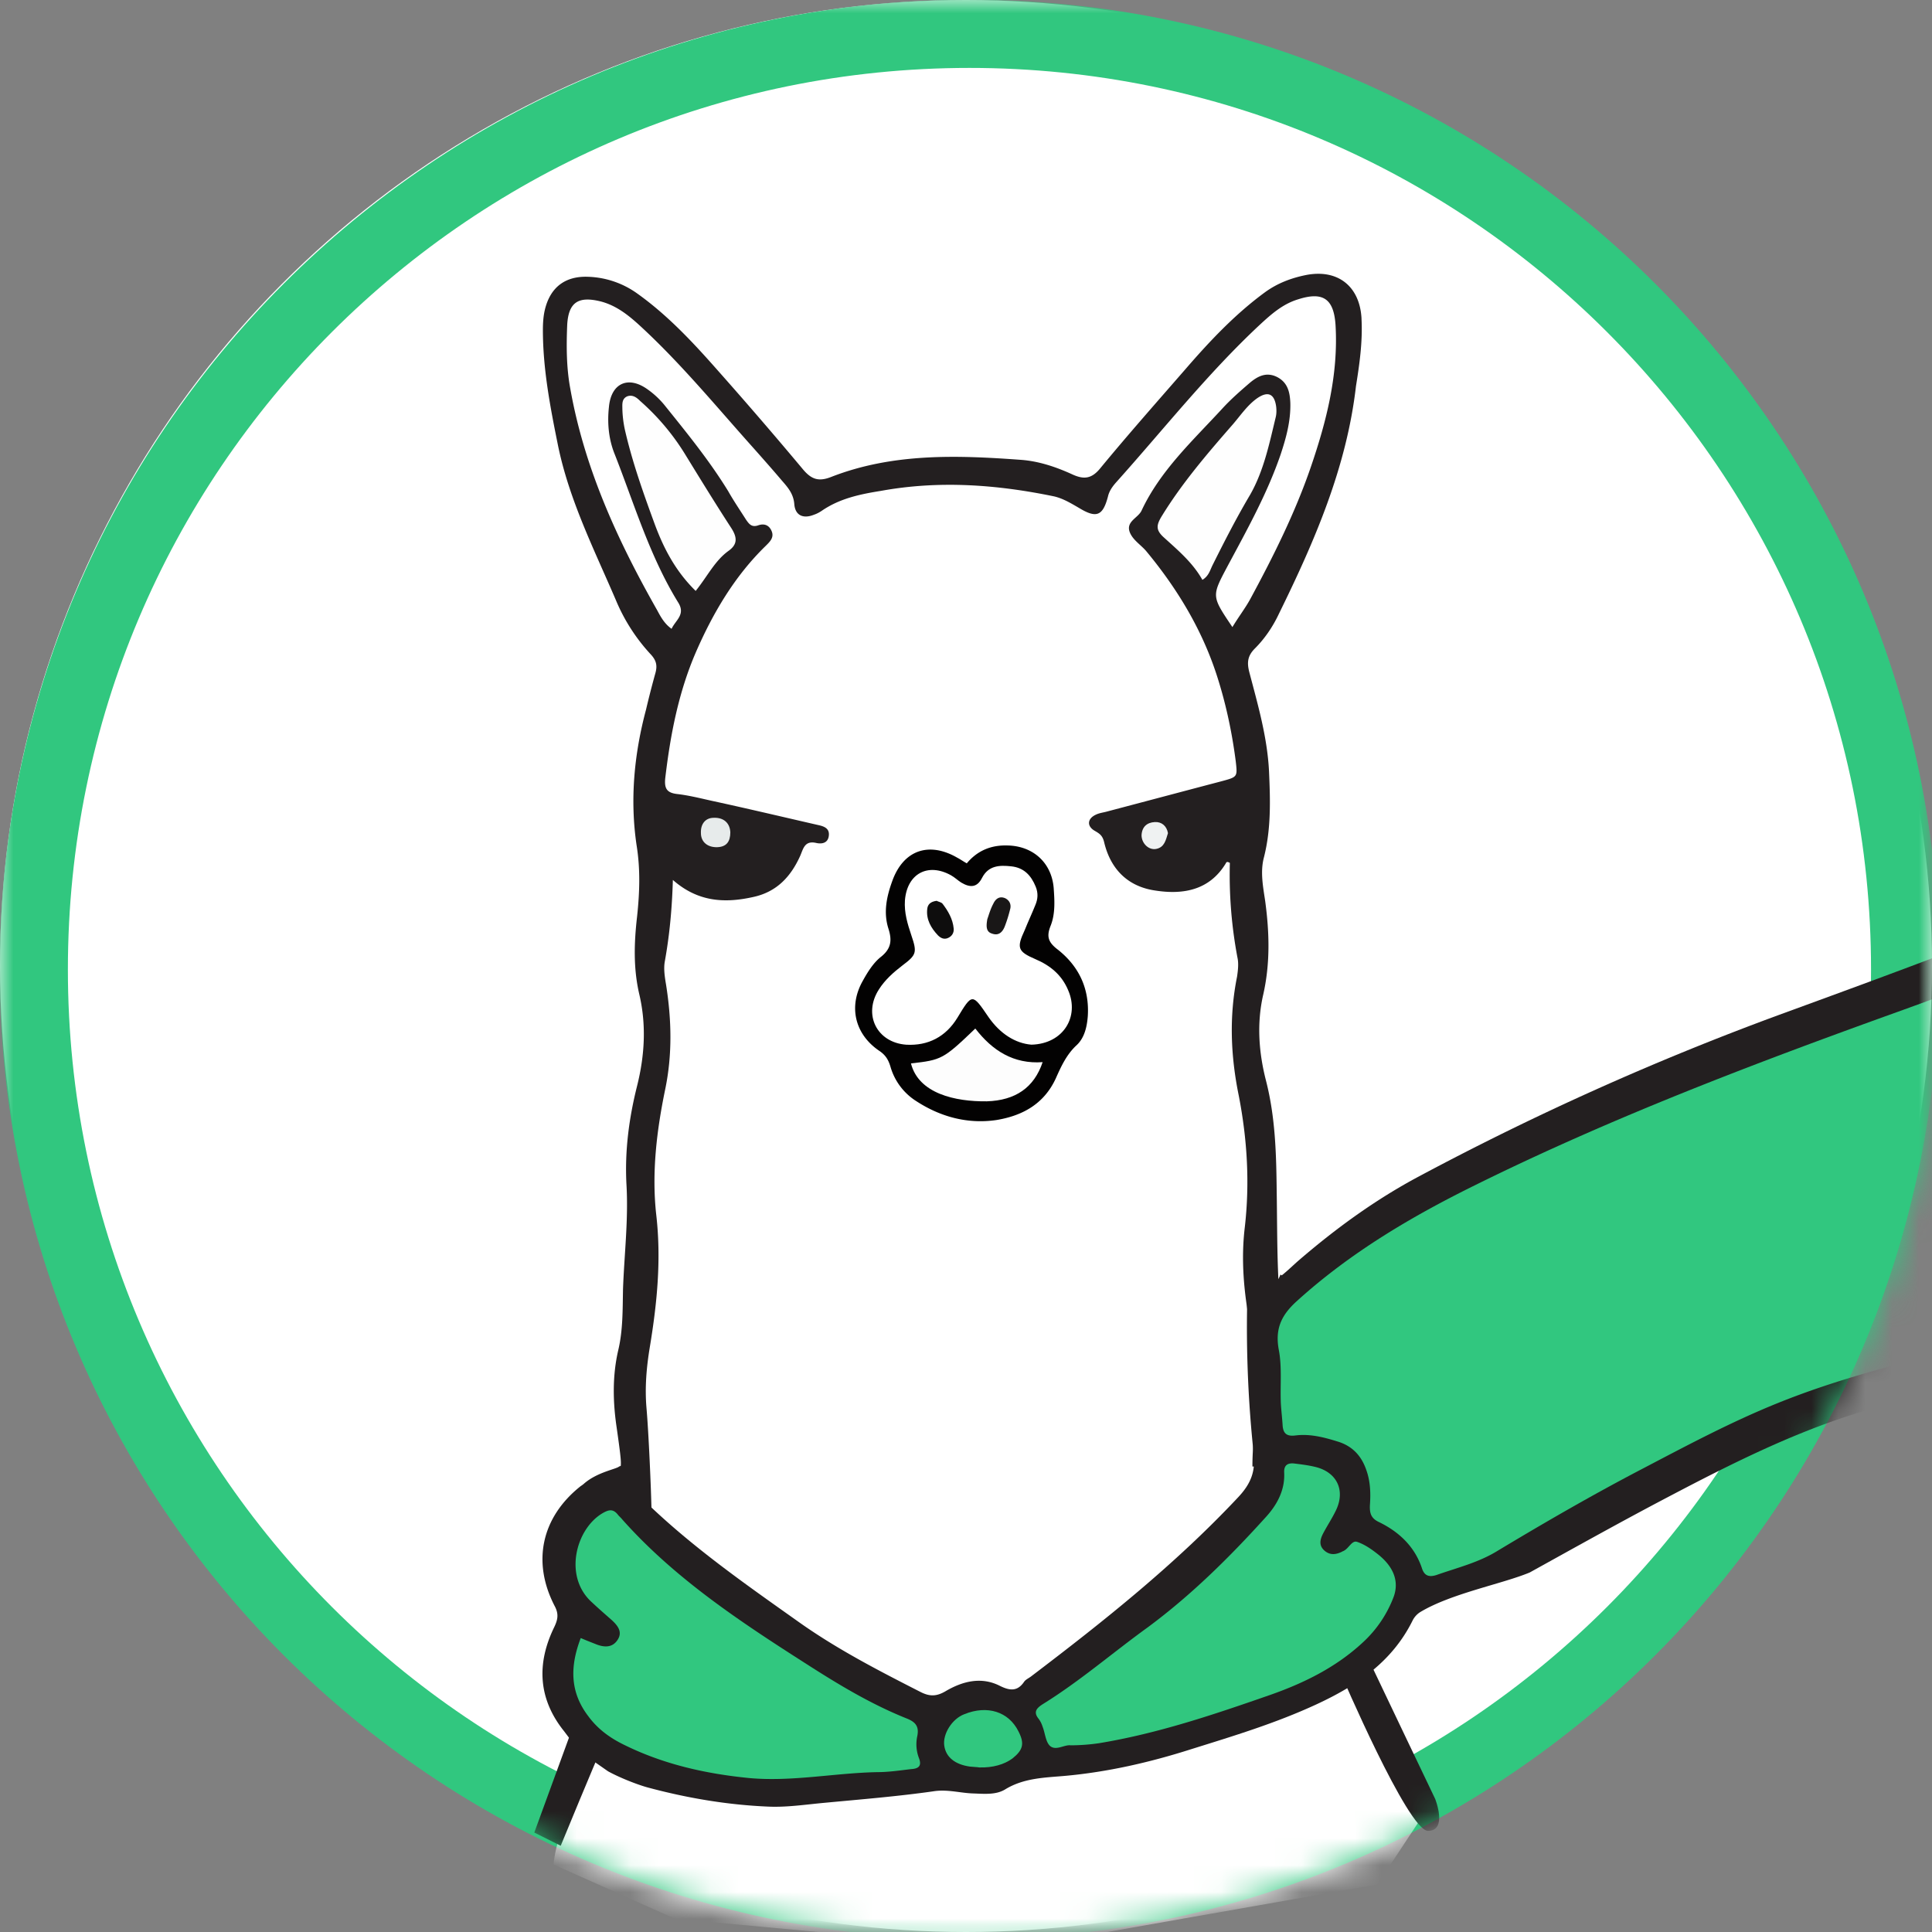 <svg width="72" height="72" fill="none" xmlns="http://www.w3.org/2000/svg"><rect width="100%" height="100%" fill="#808080" stroke="none"/><g clip-path="url(#a)"><circle cx="36" cy="36" r="36" fill="#fff"/><mask id="b" style="mask-type:luminance" maskUnits="userSpaceOnUse" x="0" y="0" width="72" height="72"><path d="M72 0H0v72h72V0z" fill="#fff"/></mask><g mask="url(#b)"><path d="M71 36.129c0 19.259-15.612 34.87-34.871 34.87S1.258 55.389 1.258 36.13c0-19.259 15.612-34.871 34.87-34.871C55.389 1.258 71 16.87 71 36.129z" stroke="#31C77F" stroke-width="2.544"/><mask id="c" style="mask-type:alpha" maskUnits="userSpaceOnUse" x="-1" y="-1" width="74" height="74"><path d="M68.033 36.129c0 17.62-14.284 31.904-31.904 31.904-17.62 0-31.903-14.284-31.903-31.904 0-17.62 14.283-31.904 31.903-31.904 17.62 0 31.904 14.284 31.904 31.904z" fill="#31C77F" stroke="#31C77F" stroke-width="8.479"/></mask><g mask="url(#c)"><path d="M20.627 69.484c.27-2.633 3.573-7.52 3.43-10.152-.016-.445 0-.889.064-1.333.27-1.856.19-3.712.048-5.552-.064-.761 0-1.507.126-2.268.27-1.634.43-3.252.239-4.918-.175-1.57.015-3.14.333-4.68.27-1.3.238-2.6.032-3.902-.048-.285-.095-.587-.048-.856.175-.968.27-1.951.302-3.046.937.825 1.938.873 3.002.634.873-.19 1.397-.76 1.746-1.538.112-.254.16-.571.588-.476.207.048.445.016.476-.27.032-.27-.174-.349-.397-.396-1.318-.302-2.652-.619-3.97-.905-.428-.095-.873-.206-1.302-.253-.381-.048-.46-.223-.429-.572.19-1.617.493-3.204 1.144-4.71.635-1.46 1.445-2.84 2.604-3.966.143-.143.318-.302.222-.54-.095-.238-.285-.301-.508-.222-.238.08-.333-.047-.445-.206-.222-.349-.46-.698-.666-1.063-.7-1.142-1.541-2.173-2.383-3.22a3.21 3.21 0 00-.635-.587c-.714-.508-1.35-.222-1.43.666-.063.571-.015 1.158.192 1.698.746 1.887 1.318 3.854 2.398 5.6.27.443-.112.65-.255.967-.27-.19-.413-.46-.54-.698-1.477-2.602-2.715-5.298-3.24-8.28-.142-.778-.142-1.571-.11-2.348.047-.857.428-1.079 1.254-.873.604.159 1.064.54 1.509.952 1.508 1.396 2.795 2.966 4.16 4.49.366.412.731.824 1.08 1.236.223.254.43.492.461.873.032.428.334.555.73.397.096-.032.191-.08.287-.143.666-.46 1.413-.619 2.207-.746 2.175-.396 4.32-.238 6.463.207.334.079.62.253.922.428.65.396.889.301 1.08-.428.047-.207.174-.381.317-.54 1.763-1.967 3.399-4.045 5.336-5.853.429-.397.858-.778 1.43-.952.936-.302 1.333-.016 1.397.952.11 1.84-.334 3.585-.921 5.298-.588 1.713-1.398 3.331-2.255 4.918-.191.349-.43.65-.667 1.046-.779-1.158-.779-1.142-.19-2.252.73-1.364 1.476-2.697 1.984-4.172.207-.619.381-1.253.365-1.92-.016-.412-.095-.777-.508-.983-.397-.19-.714-.016-1 .222-.35.301-.715.619-1.032.968-1.096 1.19-2.303 2.3-3.002 3.791-.127.286-.62.413-.429.84.127.286.429.46.62.699 1.127 1.364 2.032 2.855 2.588 4.536.35 1.063.588 2.174.73 3.284.064.571.064.571-.523.73-1.445.38-2.875.761-4.32 1.142-.127.032-.254.047-.381.11-.302.144-.333.413-.048.588.19.11.302.174.366.428.238 1.015.889 1.666 1.921 1.808 1.032.16 2.001-.015 2.605-.999.031-.063.047-.095.158-.032a16.612 16.612 0 00.286 3.538c.048.222.016.476-.016.698-.301 1.49-.238 2.966.064 4.441.318 1.634.413 3.268.222 4.918-.143 1.206-.032 2.411.19 3.585a13.42 13.42 0 01.175 3.982c-.142 1.364-.095 2.712.048 4.076.095.857 3.827 4.426 3.78 5.299.714 1.237 1.636 3.6 2.525 4.743l-1.853 2.806-13.793 2.427-12.384-1.15-4.526-2.021z" fill="#fff"/><path d="M106.525 39.44c-.746-.571-1.604-.984-2.445-1.412-2.669-1.348-5.4-2.522-8.132-3.696-2.509-1.079-4.732-2.554-6.59-4.569a11.798 11.798 0 00-.921-.856c-.397-.349-.842-.38-1.318-.143-.667.333-1.334.682-1.97 1.079-.905.555-2.43 1.38-3.398 1.824-5.034 2.348-10.243 4.251-15.452 6.155a106.207 106.207 0 00-13.435 6.028c-1.604.856-3.066 1.92-4.431 3.093-.222.19-.445.413-.667.587-.016-.016-.032-.016-.048-.032a.734.734 0 01-.397.444c-.08.318-.317.587-.746.587h-.096a44.276 44.276 0 00.239 5.616c.08.682-.096 1.142-.572 1.65-2.35 2.506-5.002 4.616-7.718 6.678-.08.063-.19.11-.254.19-.254.381-.54.35-.921.159-.699-.35-1.398-.159-2.017.206-.35.206-.604.19-.921.032-1.588-.81-3.16-1.618-4.621-2.665-1.97-1.396-3.94-2.776-5.67-4.458a1.635 1.635 0 01-.429-.602c-.032-.016-.08-.032-.11-.048-.017 0-.017 0-.033-.016-.35-.143.223-.634-.159-.698-.079.032-.143.048-.222.08-.095.095-.81.206-1.302.634a.87.87 0 01-.127.095c-1.461 1.158-1.827 2.824-.969 4.474.159.3.111.507-.016.777-.667 1.364-.603 2.68.366 3.886.254.333.492.682.841.936l.794.555c.46.254 1.128.508 1.477.603 1.477.397 2.97.65 4.494.714.7.032 1.414-.08 2.112-.143 1.35-.127 2.716-.238 4.05-.428.508-.08.985.063 1.461.08.429.015.874.063 1.223-.16.683-.412 1.445-.428 2.176-.491 1.62-.143 3.208-.508 4.748-1 1.572-.491 3.145-.967 4.653-1.665 1.509-.698 2.827-1.586 3.59-3.125a.793.793 0 01.285-.317c1.16-.698 3.05-1.047 4.081-1.476 1.604-.888 3.193-1.776 4.813-2.633 2.286-1.205 4.589-2.395 7.066-3.204 4.193-1.396 8.528-2.094 12.896-2.633 1.604-.207 3.224-.334 4.812-.73 2.747-.698 5.4-1.65 8.083-2.507.89-.285 1.794-.57 2.652-.951 2.684-1.174 5.257-2.586 7.829-3.966.477-.254.937-.571 1.382-.904.762-.603.746-1.047-.016-1.634z" fill="#231F20"/><path d="M50.74 11.87c-.064-1.206-.89-1.856-2.081-1.618-.54.11-1.048.301-1.509.634-1.127.825-2.08 1.84-2.985 2.887-1.064 1.222-2.144 2.443-3.176 3.696-.318.381-.604.397-1.001.222-.62-.285-1.27-.507-1.953-.555-2.382-.174-4.765-.254-7.051.635-.477.19-.747.095-1.065-.286a165.189 165.189 0 00-3.128-3.632c-.937-1.063-1.89-2.094-3.05-2.92a3.322 3.322 0 00-1.825-.618c-.842-.032-1.398.38-1.605 1.206-.063.253-.079.523-.079.777 0 1.444.27 2.855.556 4.267.413 2.046 1.35 3.902 2.16 5.79a6.833 6.833 0 001.302 2.03c.207.223.254.413.175.699a34.08 34.08 0 00-.35 1.364c-.444 1.665-.603 3.363-.35 5.06.144.904.112 1.76.017 2.65-.111.967-.143 1.919.08 2.886.27 1.142.206 2.284-.08 3.427-.302 1.205-.46 2.41-.397 3.648.08 1.317-.08 2.617-.127 3.918-.016.762 0 1.523-.175 2.269-.222.951-.206 1.92-.063 2.887.27 1.887.095.967.174 2.11.35 0 .763 1.094 1.128 1.078-.016-.888-.111-3.03-.19-3.918-.064-.761 0-1.507.126-2.268.27-1.634.43-3.252.239-4.918-.175-1.57.015-3.14.333-4.68.27-1.3.238-2.6.032-3.902-.048-.285-.095-.587-.048-.856.175-.968.27-1.951.302-3.046.937.825 1.937.873 3.001.634.874-.19 1.398-.761 1.747-1.538.111-.254.16-.571.588-.476.206.048.445.016.476-.27.032-.27-.174-.349-.397-.396-1.318-.302-2.652-.619-3.97-.904-.429-.096-.873-.207-1.302-.254-.381-.048-.46-.222-.429-.572.19-1.617.492-3.204 1.143-4.71.636-1.46 1.446-2.84 2.605-3.966.143-.143.318-.302.222-.54-.095-.238-.286-.301-.508-.222-.238.08-.333-.047-.445-.206-.222-.35-.46-.698-.666-1.063-.7-1.142-1.541-2.173-2.383-3.22a3.206 3.206 0 00-.635-.587c-.715-.508-1.35-.222-1.43.666-.063.571-.015 1.158.191 1.697.747 1.888 1.319 3.855 2.398 5.6.27.444-.11.65-.254.968-.27-.19-.413-.46-.54-.698-1.477-2.602-2.715-5.298-3.24-8.28-.142-.778-.142-1.571-.11-2.348.047-.857.428-1.079 1.254-.873.603.159 1.064.54 1.509.952 1.508 1.396 2.795 2.966 4.16 4.49.366.412.731.824 1.08 1.236.223.254.43.492.46.873.033.428.335.555.731.397.096-.032.191-.08.286-.143.667-.46 1.414-.619 2.208-.746 2.175-.396 4.32-.238 6.463.206.334.08.62.254.922.429.65.396.889.301 1.08-.428.047-.207.174-.381.317-.54 1.763-1.967 3.399-4.045 5.336-5.853.429-.397.857-.778 1.43-.952.936-.302 1.333-.016 1.397.952.11 1.84-.334 3.585-.921 5.298-.588 1.713-1.398 3.331-2.256 4.918-.19.348-.428.65-.666 1.046-.779-1.158-.779-1.142-.191-2.252.73-1.364 1.477-2.697 1.985-4.172.206-.619.381-1.253.365-1.92-.016-.412-.095-.777-.508-.983-.397-.19-.715-.016-1 .222-.35.301-.715.619-1.033.968-1.096 1.19-2.302 2.3-3.001 3.79-.127.287-.62.413-.429.842.127.285.429.46.62.698 1.127 1.364 2.032 2.855 2.588 4.536.35 1.063.588 2.174.73 3.284.064.571.064.571-.523.73-1.446.38-2.875.761-4.32 1.142-.127.032-.254.047-.381.11-.302.144-.334.413-.048.588.19.111.302.174.365.428.239 1.015.89 1.666 1.922 1.809 1.032.158 2-.016 2.604-1 .032-.063.048-.095.16-.032a16.638 16.638 0 00.285 3.538c.048.222.016.476-.016.698-.301 1.49-.238 2.966.064 4.442.317 1.633.413 3.267.222 4.917-.143 1.206-.032 2.411.19 3.585a13.42 13.42 0 01.175 3.982c-.047.444-.079.888-.079 1.332l1.096.048c.015-.222.031-.46.063-.682.143-1.27.318-2.523.08-3.823-.35-1.904-.302-3.855-.334-5.79-.016-1.396-.048-2.76-.397-4.125-.27-1.047-.35-2.125-.111-3.188.27-1.174.238-2.332.08-3.506-.08-.54-.191-1.094-.048-1.634.27-1.063.238-2.126.19-3.204-.063-1.27-.413-2.475-.73-3.68-.096-.365-.08-.619.206-.904.365-.365.667-.81.89-1.285 1.333-2.713 2.525-5.457 2.874-8.487.127-.793.254-1.65.206-2.522z" fill="#231F20"/><path d="M105.573 40.423c-1.128.603-2.129 1.158-3.145 1.681-1.715.889-3.462 1.73-5.225 2.523-.905.412-1.842.73-2.795 1.015-2.255.698-4.494 1.412-6.733 2.094-2.08.634-4.256.857-6.4 1.126-2.732.333-5.447.714-8.115 1.364-2.335.571-4.67 1.158-6.909 2.063-1.73.698-3.366 1.57-5.002 2.427-1.858.967-3.669 2.014-5.463 3.093-.699.428-1.493.619-2.255.888-.254.08-.445.048-.54-.254-.27-.809-.858-1.364-1.62-1.729-.286-.142-.333-.333-.318-.634.032-.444.016-.888-.142-1.317-.191-.54-.54-.888-1.08-1.047-.509-.158-1.017-.285-1.54-.222-.35.048-.477-.08-.493-.397-.016-.253-.048-.523-.064-.777-.031-.682.048-1.38-.08-2.03-.142-.793.112-1.3.7-1.824 1.985-1.793 4.24-3.125 6.622-4.3 5.098-2.521 10.402-4.536 15.738-6.455a133.715 133.715 0 0013.721-5.806c1.032-.508 2.017-1.11 3.001-1.698.302-.174.493-.174.715.127 1.826 2.38 4.304 3.87 6.988 5.045 2.954 1.285 5.86 2.665 8.734 4.076.54.254 1.064.603 1.7.968zM21.643 61.045c.254.11.429.174.587.238.286.11.588.127.779-.16.206-.3.015-.538-.207-.744-.254-.223-.508-.445-.762-.683-1.032-.951-.588-2.68.381-3.283.238-.143.413-.207.603.032.048.063.111.11.16.174 2 2.252 4.51 3.886 7.019 5.488 1.143.73 2.318 1.428 3.589 1.936.317.127.46.285.397.634-.064.286-.048.571.063.857.111.301-.047.38-.302.396-.412.048-.825.112-1.254.112-1.588.031-3.176.364-4.764.222-1.62-.159-3.192-.508-4.67-1.238-.524-.254-.984-.587-1.333-1.062-.683-.889-.7-1.84-.286-2.92z" fill="#31C77F"/><path d="M39.901 65.043c-.238-.032-.556.222-.778.015-.159-.158-.175-.476-.27-.713a.958.958 0 00-.143-.286c-.222-.27-.063-.412.159-.555 1.382-.857 2.605-1.92 3.922-2.871 1.604-1.19 3.018-2.586 4.352-4.061.429-.46.746-1.015.715-1.682-.016-.27.11-.38.38-.349.255.032.525.064.779.127.794.19 1.127.857.778 1.602-.143.302-.334.587-.492.889-.112.222-.16.444.063.634.207.175.429.143.651.032.016-.016.048-.016.064-.032.19-.095.301-.396.492-.333.286.095.556.286.794.476.572.46.778 1 .572 1.57a4.43 4.43 0 01-1.128 1.682c-1 .936-2.191 1.523-3.446 1.967-2.096.73-4.193 1.444-6.4 1.808a7.46 7.46 0 01-1.064.08z" fill="#31C77F"/><path d="M25.926 22.022c-.778-.761-1.223-1.65-1.556-2.57-.413-1.126-.81-2.252-1.08-3.426a4.166 4.166 0 01-.096-.777c0-.175-.031-.381.175-.476.207-.08.365.047.492.174a8.687 8.687 0 011.7 2.03c.556.905 1.111 1.809 1.699 2.713.222.35.222.603-.111.84-.508.366-.778.937-1.223 1.492zM44.81 21.61c-.365-.65-.92-1.111-1.46-1.603-.27-.254-.255-.428-.08-.73.762-1.253 1.715-2.363 2.684-3.473.286-.334.54-.714.905-.968.397-.27.636-.159.7.317.015.127.015.27-.017.397-.238.983-.445 1.998-.953 2.887-.508.857-.953 1.729-1.397 2.617-.096.19-.143.413-.381.555z" fill="#FEFEFE"/><path d="M36.492 65.867c-.08-.016-.222-.016-.35-.032-.555-.08-.889-.349-.952-.777-.064-.429.285-1 .746-1.174.858-.349 1.652-.095 2.017.635.238.46.174.698-.223 1.015-.301.222-.73.349-1.238.333z" fill="#31C77F"/><path d="M26.74 31.572c-.365.015-.619-.19-.619-.524-.016-.349.175-.571.477-.571.365-.016.603.19.619.54 0 .348-.143.539-.477.555z" fill="#E7EBEB"/><path d="M43.527 31.048c-.08.254-.128.524-.43.587-.285.063-.555-.206-.555-.508.016-.317.206-.476.492-.491.254-.016.445.142.493.412z" fill="#EFF2F2"/><path d="M36.029 32.174c.397-.476.905-.683 1.509-.666.952.015 1.651.634 1.73 1.586.032.46.064.951-.11 1.396-.16.396-.112.618.27.904.778.619 1.175 1.443 1.111 2.474-.032.413-.127.81-.413 1.08-.38.348-.587.808-.778 1.237-.445.967-1.255 1.395-2.207 1.554-1.065.159-2.08-.11-2.986-.698a2.25 2.25 0 01-.969-1.285c-.08-.27-.19-.444-.429-.602-.905-.62-1.143-1.65-.603-2.602.175-.317.381-.65.651-.873.413-.317.445-.634.302-1.078-.19-.603-.064-1.19.143-1.761.413-1.158 1.365-1.491 2.43-.873.095.048.206.127.349.207z" fill="#030202"/><path d="M38.44 38.932c-.602-.047-1.174-.412-1.603-1.031-.604-.888-.604-.888-1.16.032-.428.698-1.08 1.047-1.905 1-1.096-.08-1.62-1.127-1.016-2.063.222-.35.54-.635.873-.889.524-.396.556-.475.334-1.126-.143-.428-.27-.84-.239-1.3.08-1 .858-1.412 1.716-.936.142.079.253.19.38.27.318.19.588.205.779-.175.238-.46.65-.476 1.08-.429.476.048.746.334.92.762.096.238.08.46-.015.682-.127.317-.27.619-.397.936-.302.65-.27.793.397 1.079.556.237.984.587 1.223 1.158.428.983-.175 1.998-1.366 2.03z" fill="#fff"/><path d="M33.949 39.63c1.143-.127 1.207-.158 2.398-1.3.635.824 1.429 1.332 2.509 1.253-.318.951-1.017 1.427-2.08 1.46-1.176.015-2.542-.287-2.827-1.413z" fill="#FDFDFD"/><path d="M34.906 33.57c.047.032.174.048.222.112.206.27.381.57.413.92.016.159-.064.301-.238.365-.143.047-.254-.016-.35-.111-.254-.27-.444-.587-.397-.984.016-.158.111-.27.35-.301z" fill="#0E0D0D"/><path d="M36.795 34.252c.047-.127.11-.365.222-.571.08-.174.222-.301.445-.206.158.08.222.222.19.38a5.312 5.312 0 01-.206.667c-.08.206-.223.364-.477.27-.222-.064-.222-.27-.174-.54z" fill="#191717"/><path d="M21.372 64.297l-1.46 3.997.984.492s1.366-3.316 1.524-3.633c.143-.333-1.048-.856-1.048-.856zM50.563 61.695l-.604.65s2.51 5.87 3.256 5.886c.746 0 .27-1.19.27-1.19s-2.191-4.584-2.573-5.393c-.285-.651-.349.047-.349.047z" fill="#231F20"/></g></g></g><defs><clipPath id="a"><path fill="#fff" d="M0 0H72V72H0z"/></clipPath></defs></svg>